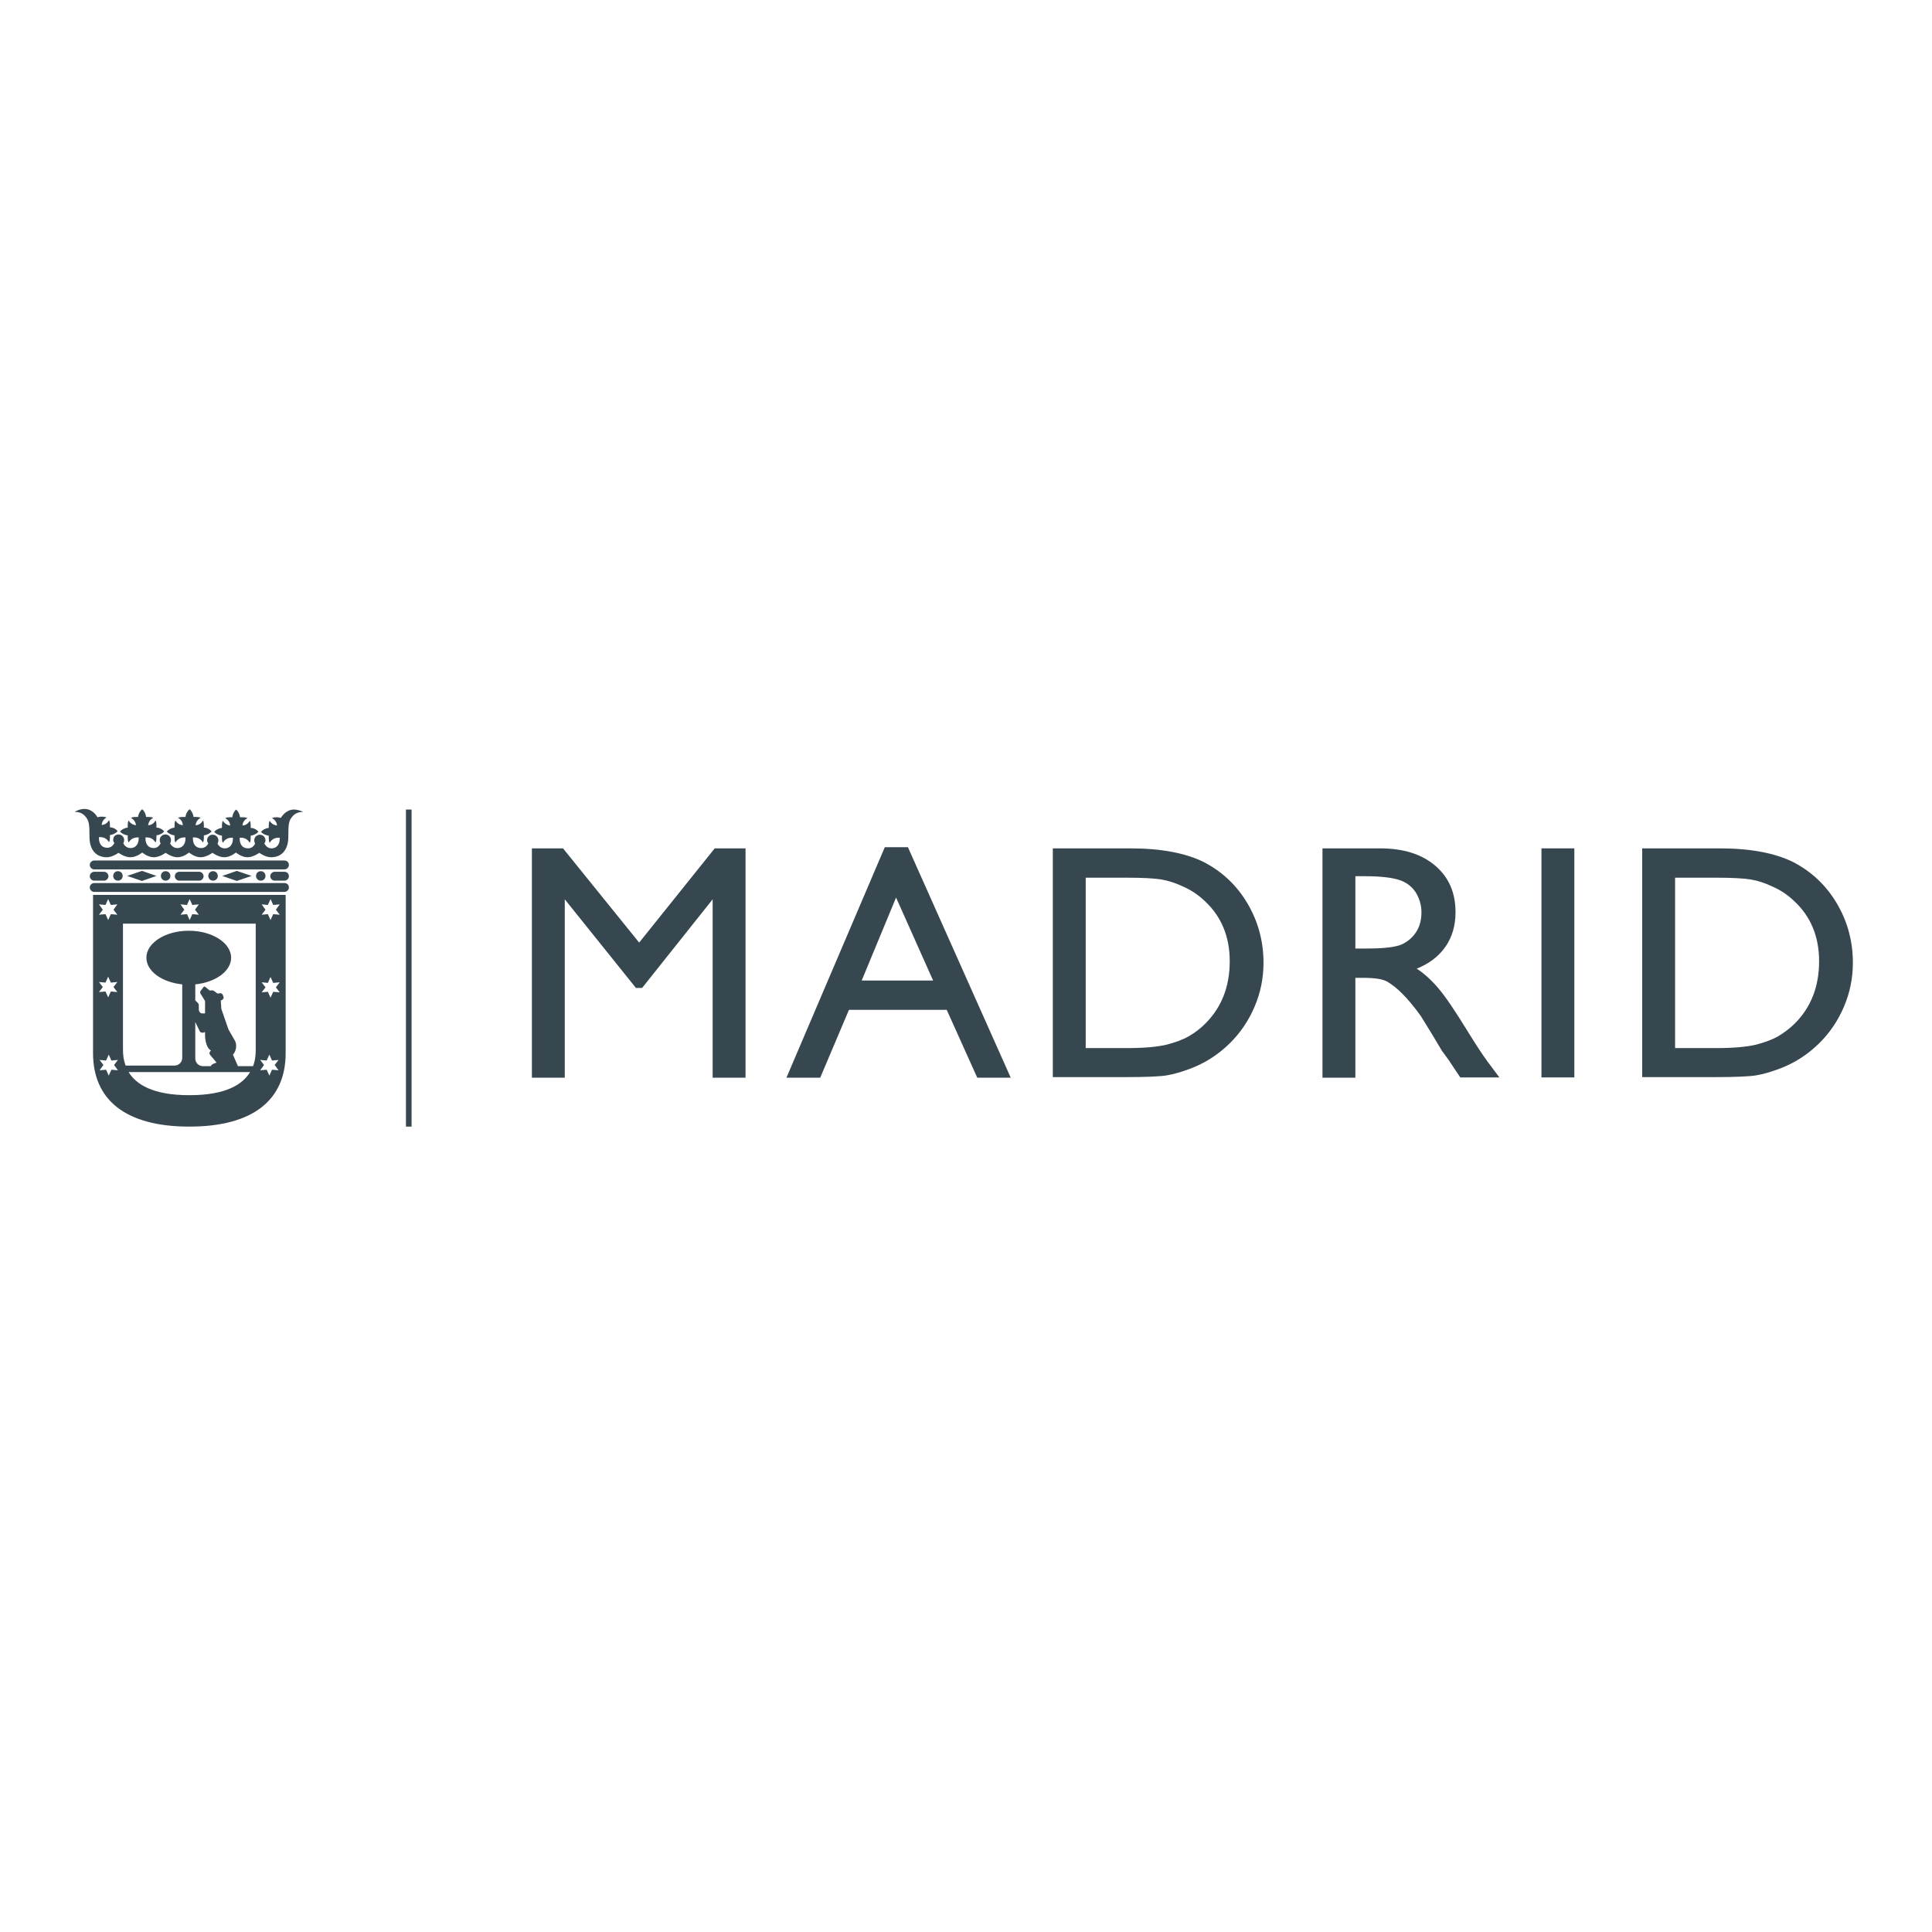 <svg width="828" height="828" viewBox="0 0 828 828" fill="none" xmlns="http://www.w3.org/2000/svg">
<path d="M176.394 346.947H173.981V482.831H176.394V346.947Z" fill="#37474F"/>
<path d="M306.309 363.583H319.517V461.876H305.42V385.426L275.196 423.397H272.529L242.05 385.426V461.876H227.954V363.583H241.288L273.926 403.967L306.309 363.583Z" fill="#37474F"/>
<path d="M379.203 363.075H389.109L433.176 461.876H418.826L405.745 432.795H363.837L351.519 461.876H337.042L379.203 363.075ZM399.903 420.222L384.029 384.664L369.298 420.222H399.903Z" fill="#37474F"/>
<path d="M451.209 461.622V363.583H484.354C497.689 363.583 508.229 365.615 516.103 369.552C523.849 373.616 530.072 379.457 534.644 387.204C539.216 394.95 541.502 403.459 541.502 412.603C541.502 419.206 540.232 425.429 537.692 431.398C535.152 437.366 531.596 442.7 526.897 447.272C522.072 451.971 516.611 455.527 510.261 457.939C506.578 459.336 503.149 460.352 500.102 460.86C497.054 461.368 491.085 461.622 482.322 461.622H451.209ZM482.83 376.155H465.305V449.177H483.338C490.323 449.177 495.784 448.669 499.721 447.78C503.657 446.764 506.832 445.621 509.499 444.097C512.166 442.573 514.452 440.795 516.611 438.636C523.595 431.652 527.024 422.762 527.024 411.968C527.024 401.427 523.469 392.792 516.357 386.188C513.69 383.648 510.769 381.616 507.34 380.092C503.911 378.441 500.737 377.425 497.689 376.917C494.514 376.409 489.688 376.155 482.83 376.155Z" fill="#37474F"/>
<path d="M566.773 461.749V363.583H591.41C601.316 363.583 609.189 365.996 615.031 370.949C620.873 375.901 623.794 382.505 623.794 390.887C623.794 396.601 622.397 401.554 619.476 405.745C616.555 409.936 612.491 412.984 607.158 415.143C610.332 417.174 613.38 419.968 616.428 423.524C619.476 427.08 623.667 433.303 629.127 442.192C632.556 447.78 635.35 451.971 637.382 454.765L642.589 461.749H625.826L621.508 455.273C621.381 455.019 621.127 454.638 620.746 454.13L617.952 450.32L613.634 443.081L608.935 435.462C606.015 431.398 603.348 428.223 600.935 425.81C598.522 423.397 596.363 421.746 594.331 420.603C592.426 419.587 589.124 419.079 584.553 419.079H580.87V461.876H566.773V461.749ZM585.061 375.52H580.87V406.507H586.204C593.315 406.507 598.268 405.872 600.808 404.729C603.475 403.459 605.507 401.681 607.031 399.268C608.554 396.855 609.189 394.062 609.189 390.887C609.189 387.839 608.3 385.045 606.777 382.505C605.126 379.965 602.84 378.187 599.792 377.171C596.744 376.155 591.918 375.52 585.061 375.52Z" fill="#37474F"/>
<path d="M674.718 363.583H660.622V461.749H674.718V363.583Z" fill="#37474F"/>
<path d="M703.8 461.622V363.583H736.945C750.28 363.583 760.82 365.615 768.694 369.552C776.44 373.616 782.663 379.457 787.235 387.204C791.807 394.95 794.092 403.459 794.092 412.603C794.092 419.206 792.822 425.429 790.283 431.398C787.743 437.366 784.187 442.7 779.488 447.272C774.662 451.971 769.202 455.527 762.852 457.939C759.169 459.336 755.74 460.352 752.692 460.86C749.518 461.368 743.676 461.622 734.913 461.622H703.8ZM735.421 376.155H717.896V449.177H735.929C742.914 449.177 748.375 448.669 752.311 447.78C756.248 446.764 759.423 445.621 762.09 444.097C764.63 442.573 767.043 440.795 769.202 438.636C776.186 431.652 779.615 422.762 779.615 411.968C779.615 401.427 776.059 392.792 768.948 386.188C766.281 383.648 763.36 381.616 759.931 380.092C756.502 378.441 753.327 377.425 750.28 376.917C747.105 376.409 742.152 376.155 735.421 376.155Z" fill="#37474F"/>
<path d="M121.914 368.79H40.384C39.368 368.79 38.479 369.679 38.479 370.695C38.479 371.711 39.368 372.6 40.384 372.6H121.914C122.93 372.6 123.819 371.711 123.819 370.695C123.819 369.552 122.93 368.79 121.914 368.79Z" fill="#37474F"/>
<path d="M121.914 378.441H40.384C39.368 378.441 38.479 379.33 38.479 380.346C38.479 381.362 39.368 382.251 40.384 382.251H121.914C122.93 382.251 123.819 381.362 123.819 380.346C123.819 379.203 122.93 378.441 121.914 378.441Z" fill="#37474F"/>
<path d="M40.384 377.425H44.575C45.591 377.425 46.48 376.536 46.48 375.52C46.48 374.504 45.591 373.615 44.575 373.615H40.384C39.368 373.615 38.479 374.504 38.479 375.52C38.479 376.536 39.368 377.425 40.384 377.425Z" fill="#37474F"/>
<path d="M121.914 373.615H117.723C116.707 373.615 115.818 374.504 115.818 375.52C115.818 376.536 116.707 377.425 117.723 377.425H121.914C122.93 377.425 123.819 376.536 123.819 375.52C123.819 374.377 122.93 373.615 121.914 373.615Z" fill="#37474F"/>
<path d="M85.34 377.425C86.356 377.425 87.245 376.536 87.245 375.52C87.245 374.504 86.356 373.615 85.34 373.615H76.831C75.815 373.615 74.926 374.504 74.926 375.52C74.926 376.536 75.815 377.425 76.831 377.425H85.34Z" fill="#37474F"/>
<path d="M54.48 375.394L60.83 377.553L67.053 375.394L60.83 373.235L54.48 375.394Z" fill="#37474F"/>
<path d="M95.246 375.394L101.468 377.553L107.818 375.394L101.468 373.235L95.246 375.394Z" fill="#37474F"/>
<path d="M113.786 375.394C113.786 374.251 112.898 373.362 111.755 373.362C110.612 373.362 109.723 374.251 109.723 375.394C109.723 376.537 110.612 377.426 111.755 377.426C112.898 377.426 113.786 376.537 113.786 375.394Z" fill="#37474F"/>
<path d="M93.341 375.394C93.341 374.251 92.452 373.362 91.309 373.362C90.166 373.362 89.277 374.251 89.277 375.394C89.277 376.537 90.166 377.426 91.309 377.426C92.452 377.426 93.341 376.537 93.341 375.394Z" fill="#37474F"/>
<path d="M73.021 375.394C73.021 374.251 72.132 373.362 70.989 373.362C69.847 373.362 68.957 374.251 68.957 375.394C68.957 376.537 69.847 377.426 70.989 377.426C72.132 377.426 73.021 376.537 73.021 375.394Z" fill="#37474F"/>
<path d="M52.575 375.394C52.575 374.251 51.687 373.362 50.544 373.362C49.401 373.362 48.512 374.251 48.512 375.394C48.512 376.537 49.401 377.426 50.544 377.426C51.687 377.426 52.575 376.537 52.575 375.394Z" fill="#37474F"/>
<path d="M125.978 346.947C122.803 346.947 120.898 349.614 120.39 350.503C120.136 350.503 119.247 350.249 118.866 350.249C117.596 350.249 116.961 350.376 116.58 350.63C117.469 351.138 118.485 351.9 118.739 353.805C116.834 353.551 116.072 352.535 115.564 351.773C115.31 352.154 115.183 352.916 115.183 354.059C115.183 354.313 115.183 354.567 115.183 354.821C113.786 354.948 112.517 355.71 111.882 356.472C112.39 357.234 113.786 357.996 115.183 358.123C115.183 358.377 115.183 358.631 115.183 358.885C115.183 360.028 115.31 360.79 115.564 361.171C116.199 360.282 117.088 359.012 119.501 359.012H119.882C119.882 359.139 119.882 359.266 119.882 359.52C119.882 361.552 118.866 363.584 116.326 363.584C114.675 363.584 113.786 362.314 113.279 361.552C113.532 361.171 113.786 360.663 113.786 360.155C113.786 358.885 112.771 357.742 111.374 357.742C110.104 357.742 108.961 358.758 108.961 360.155C108.961 360.663 109.088 361.171 109.342 361.552C108.961 362.314 108.072 363.584 106.294 363.584C103.754 363.584 102.738 361.679 102.738 359.52C102.738 359.393 102.738 359.266 102.738 359.012H103.119C105.532 359.012 106.421 360.282 107.056 361.171C107.31 360.79 107.437 360.028 107.437 358.885C107.437 358.631 107.437 358.377 107.437 358.123C108.834 357.996 110.104 357.234 110.739 356.472C110.231 355.71 108.834 354.821 107.437 354.821C107.437 354.567 107.437 354.313 107.437 354.059C107.437 352.789 107.31 352.154 107.056 351.773C106.548 352.535 105.786 353.678 103.881 353.805C104.135 351.9 105.151 351.138 106.04 350.63C105.659 350.376 104.897 350.249 103.754 350.249C103.5 350.249 103.246 350.249 102.865 350.249C102.738 348.852 101.976 347.582 101.214 346.947C100.452 347.455 99.69 348.852 99.563 350.249C99.309 350.249 99.055 350.249 98.801 350.249C97.531 350.249 96.896 350.376 96.515 350.63C97.404 351.138 98.42 351.9 98.674 353.805C96.896 353.551 96.007 352.535 95.499 351.773C95.245 352.154 95.118 352.916 95.118 354.059C95.118 354.313 95.118 354.567 95.118 354.821C93.722 354.948 92.451 355.71 91.817 356.472C92.325 357.234 93.722 357.996 95.118 358.123C95.118 358.377 95.118 358.631 95.118 358.885C95.118 360.028 95.245 360.79 95.499 361.171C96.134 360.282 97.023 359.012 99.436 359.012H99.817C99.817 359.139 99.817 359.266 99.817 359.52C99.817 361.552 98.801 363.584 96.261 363.584C94.61 363.584 93.594 362.314 93.213 361.552C93.468 361.171 93.594 360.663 93.594 360.155C93.594 358.885 92.579 357.742 91.182 357.742C91.055 357.742 90.801 357.742 90.674 357.742C89.658 357.996 88.769 358.885 88.769 360.028C88.769 360.536 88.896 361.044 89.277 361.425C88.896 362.187 88.007 363.457 86.229 363.457C83.689 363.457 82.673 361.552 82.673 359.393C82.673 359.266 82.673 359.139 82.673 358.885H83.054C85.467 358.885 86.356 360.155 86.991 361.044C87.245 360.663 87.372 359.901 87.372 358.758C87.372 358.504 87.372 358.25 87.372 357.996C88.769 357.869 90.039 357.107 90.674 356.345C90.166 355.583 88.769 354.694 87.372 354.694C87.372 354.44 87.372 354.186 87.372 353.932C87.372 352.662 87.245 352.027 86.991 351.646C86.483 352.408 85.721 353.551 83.816 353.678C84.07 351.773 85.086 351.011 85.975 350.503C85.594 350.249 84.832 350.122 83.689 350.122C83.435 350.122 83.181 350.122 82.927 350.122C82.8 348.725 82.038 347.455 81.276 346.82C80.514 347.328 79.625 348.725 79.498 350.122C79.244 350.122 78.99 350.122 78.609 350.122C77.466 350.122 76.704 350.249 76.323 350.503C77.212 351.011 78.228 351.773 78.355 353.678C76.45 353.424 75.688 352.408 75.18 351.646C74.926 352.027 74.799 352.789 74.799 353.932C74.799 354.186 74.799 354.44 74.799 354.694C73.402 354.821 72.132 355.583 71.498 356.345C72.005 357.107 73.402 357.869 74.799 357.996C74.799 358.25 74.799 358.504 74.799 358.758C74.799 359.901 74.926 360.663 75.18 361.044C75.815 360.155 76.704 358.885 79.117 358.885H79.498C79.498 359.012 79.498 359.139 79.498 359.393C79.498 361.425 78.482 363.457 75.942 363.457C74.291 363.457 73.275 362.187 72.894 361.425C73.148 361.044 73.275 360.536 73.275 360.028C73.275 358.758 72.26 357.615 70.863 357.615C69.593 357.615 68.45 358.631 68.45 360.028C68.45 360.536 68.577 361.044 68.831 361.425C68.45 362.187 67.561 363.457 65.91 363.457C63.37 363.457 62.354 361.552 62.354 359.393C62.354 359.266 62.354 359.139 62.354 358.885H62.735C65.148 358.885 66.037 360.155 66.672 361.044C66.926 360.663 67.053 359.901 67.053 358.758C67.053 358.504 67.053 358.25 67.053 357.996C68.45 357.869 69.72 357.107 70.355 356.345C69.847 355.583 68.45 354.694 67.053 354.694C67.053 354.44 67.053 354.186 67.053 353.932C67.053 352.662 66.926 352.027 66.672 351.646C66.164 352.408 65.402 353.551 63.497 353.678C63.751 351.773 64.767 351.011 65.656 350.503C65.275 350.249 64.64 350.122 63.37 350.122C63.116 350.122 62.862 350.122 62.608 350.122C62.481 348.725 61.719 347.455 60.957 346.82C60.195 347.328 59.306 348.725 59.179 350.122C58.925 350.122 58.671 350.122 58.417 350.122C57.274 350.122 56.512 350.249 56.131 350.503C56.893 351.011 58.036 351.773 58.29 353.678C56.385 353.424 55.623 352.408 55.115 351.646C54.861 352.027 54.734 352.789 54.734 353.932C54.734 354.186 54.734 354.44 54.734 354.694C53.337 354.821 52.068 355.583 51.432 356.345C51.941 357.107 53.337 357.869 54.734 357.996C54.734 358.25 54.734 358.504 54.734 358.758C54.734 359.901 54.861 360.663 55.115 361.044C55.75 360.155 56.639 358.885 59.052 358.885H59.433C59.433 359.012 59.433 359.139 59.433 359.393C59.433 361.425 58.417 363.457 55.877 363.457C54.226 363.457 53.21 362.187 52.829 361.425C53.083 361.044 53.21 360.536 53.21 360.028C53.21 358.758 52.194 357.615 50.797 357.615C50.163 357.615 49.528 357.869 49.147 358.25C48.766 358.631 48.512 359.266 48.512 359.901C48.512 360.409 48.639 360.917 49.02 361.298C48.639 362.06 47.75 363.33 45.972 363.33C43.432 363.33 42.416 361.425 42.416 359.266C42.416 359.139 42.416 359.012 42.416 358.758H42.797C45.21 358.758 46.099 360.028 46.734 360.917C46.988 360.536 47.115 359.774 47.115 358.631C47.115 358.377 47.115 358.123 47.115 357.869C48.512 357.742 49.782 356.98 50.417 356.218C49.909 355.456 48.512 354.567 47.115 354.567C47.115 354.313 47.115 354.059 47.115 353.805C47.115 352.535 46.988 351.9 46.734 351.519C46.226 352.281 45.464 353.424 43.559 353.551C43.813 351.646 44.829 350.884 45.591 350.376C45.21 350.122 44.575 349.995 43.305 349.995C42.924 349.995 42.035 350.122 41.781 350.249C41.273 349.36 39.495 346.693 36.193 346.693C34.161 346.693 32.256 347.709 32.002 347.963C33.018 347.963 34.796 348.09 36.193 349.487C38.225 351.519 38.352 353.17 38.352 358.631C38.352 364.472 41.4 367.393 45.718 367.393C48.258 367.393 50.797 365.488 50.797 365.488C50.797 365.488 53.337 367.393 55.877 367.393C58.544 367.393 60.957 365.361 60.957 365.361C60.957 365.361 63.243 367.393 65.91 367.393C68.45 367.393 70.99 365.488 70.99 365.488C70.99 365.488 73.529 367.393 76.069 367.393C78.736 367.393 81.022 365.361 81.022 365.361C81.022 365.361 83.308 367.393 85.975 367.393C88.515 367.393 91.055 365.488 91.055 365.488C91.055 365.488 93.594 367.393 96.134 367.393C98.801 367.393 101.087 365.361 101.087 365.361C101.087 365.361 103.5 367.393 106.04 367.393C108.58 367.393 111.12 365.488 111.12 365.488C111.12 365.488 113.659 367.393 116.199 367.393C120.517 367.393 123.565 364.472 123.565 358.631C123.565 353.043 123.692 351.519 125.724 349.487C127.121 348.09 128.899 347.963 129.915 347.963C129.915 347.963 128.01 346.947 125.978 346.947Z" fill="#37474F"/>
<path d="M39.876 383.521V451.336C39.876 471.401 53.845 482.831 81.149 482.831C108.453 482.831 122.422 471.401 122.422 451.336V383.521H39.876ZM77.339 387.585L80.133 387.839L81.276 385.299L82.419 387.839L85.213 387.585L83.562 389.871L85.213 392.03L82.419 391.776L81.276 394.316L80.133 391.776L77.339 392.03L78.99 389.871L77.339 387.585ZM42.416 387.585L45.21 387.839L46.353 385.299L47.496 387.839L50.289 387.585L48.639 389.871L50.289 392.03L47.496 391.776L46.353 394.316L45.21 391.776L42.416 392.03L44.067 389.871L42.416 387.585ZM42.416 420.858L45.21 421.112L46.353 418.572L47.496 421.112L50.289 420.858L48.639 423.017L50.289 425.175L47.496 424.921L46.353 427.461L45.21 424.921L42.416 425.175L44.067 423.017L42.416 420.858ZM50.544 458.702L47.75 458.448L46.607 460.988L45.464 458.448L42.67 458.702L44.321 456.416L42.67 454.257L45.464 454.511L46.607 451.971L47.75 454.511L50.544 454.257L48.892 456.416L50.544 458.702ZM81.149 469.369C65.402 469.369 58.29 464.671 55.115 459.464H107.183C104.008 464.671 97.023 469.369 81.149 469.369ZM90.039 452.098L92.832 455.4L91.436 455.908C91.181 456.035 90.8 456.289 90.674 456.416L90.293 456.924H86.991C85.086 456.924 83.689 455.4 83.689 453.622V438.002L85.594 441.939C85.848 442.447 86.483 442.701 86.991 442.574L87.88 442.32V443.082C87.88 443.971 87.88 444.86 88.007 445.494C88.515 448.796 89.785 449.939 90.419 450.193L89.912 450.828C89.658 451.209 89.785 451.717 90.039 452.098ZM109.596 449.812C109.596 451.717 109.469 454.257 108.453 456.924H101.976L99.817 451.971C100.706 451.082 101.214 449.685 101.214 448.288C101.214 447.272 100.96 446.383 100.452 445.621L97.912 441.177L94.864 432.414L94.61 428.858L95.245 428.477C95.753 428.223 96.007 427.588 95.753 427.08L95.499 426.445C95.372 425.937 94.737 425.556 94.229 425.683L93.213 425.81L91.689 424.667C91.436 424.54 91.055 424.414 90.8 424.414L89.912 424.54L87.88 422.89C87.626 422.763 87.372 422.763 87.245 423.017L85.975 424.667C85.721 425.048 85.721 425.556 85.975 425.937L87.88 428.985V434.319H86.61C85.848 434.319 85.213 433.557 85.213 432.541V430.763C85.213 430.509 85.086 430.128 84.832 429.874L83.689 428.731V421.874C92.451 420.985 99.055 416.159 99.055 410.444C99.055 404.095 90.927 398.888 80.895 398.888C70.862 398.888 62.735 404.095 62.735 410.444C62.735 416.286 69.466 420.985 78.101 421.874V453.368C78.101 455.273 76.577 456.67 74.799 456.67H53.845C52.829 454.003 52.702 451.59 52.702 449.558V395.84H109.596V449.812ZM119.374 458.702L116.58 458.448L115.437 460.988L114.294 458.448L111.501 458.702L113.151 456.416L111.501 454.257L114.294 454.511L115.437 451.971L116.58 454.511L119.374 454.257L117.723 456.416L119.374 458.702ZM119.882 425.302L117.088 425.048L115.945 427.588L114.802 425.048L112.135 425.302L113.786 423.144L112.135 420.985L114.802 421.239L115.945 418.699L117.088 421.239L119.882 420.985L118.231 423.144L119.882 425.302ZM119.882 392.03L117.088 391.776L115.945 394.316L114.802 391.776L112.135 392.03L113.786 389.871L112.135 387.585L114.802 387.839L115.945 385.299L117.088 387.839L119.882 387.585L118.231 389.871L119.882 392.03Z" fill="#37474F"/>
</svg>
